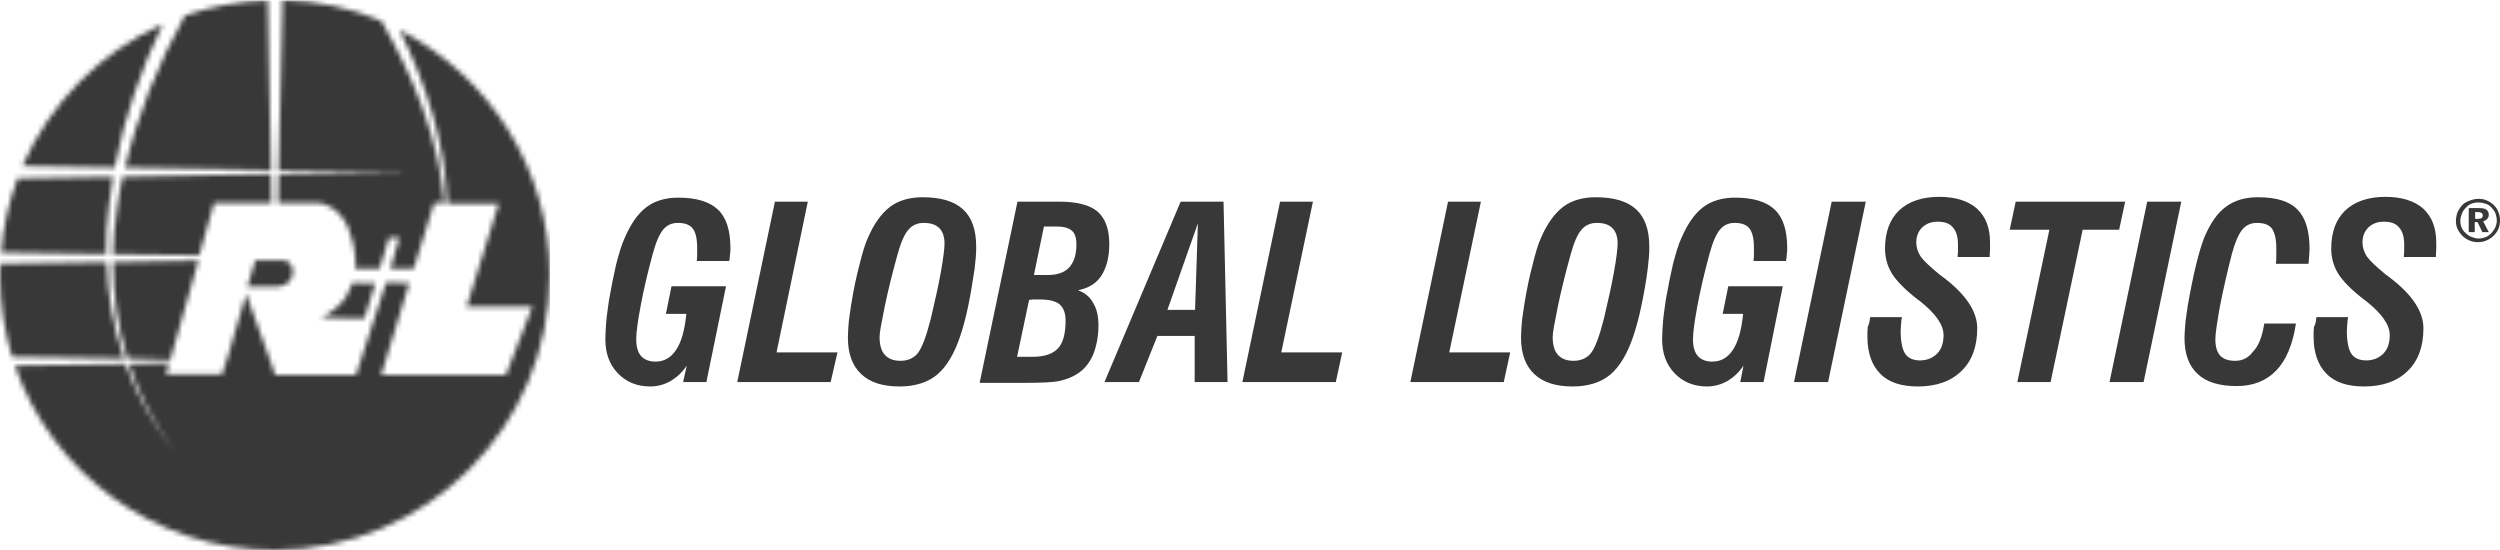 <svg xmlns="http://www.w3.org/2000/svg" width="500" height="110" viewBox="0 0 500 110" fill="none"><path d="M137.348 73.124C136.386 74.567 135.263 75.529 134.06 76.251C132.858 76.892 131.575 77.293 130.051 77.293C127.405 77.293 125.241 76.411 123.557 74.647C121.873 72.883 121.071 70.638 121.071 67.832C121.071 66.789 121.151 65.747 121.232 64.544C121.312 63.342 121.552 61.898 121.793 60.054C122.274 57.328 122.755 54.923 123.236 52.838C123.797 50.754 124.278 48.989 124.92 47.627C126.123 44.82 127.566 42.736 129.25 41.453C130.933 40.17 133.098 39.528 135.664 39.528C139.272 39.528 141.918 40.33 143.602 41.934C145.286 43.537 146.087 46.103 146.087 49.631C146.087 50.032 146.087 50.433 146.007 50.834C146.007 51.234 145.927 51.716 145.847 52.197H139.352C139.432 51.636 139.432 51.154 139.432 50.673C139.432 50.192 139.432 49.871 139.432 49.551C139.432 47.707 139.112 46.424 138.55 45.702C137.989 44.98 137.027 44.58 135.584 44.58C134.301 44.58 133.339 45.061 132.617 45.943C131.896 46.825 131.174 48.428 130.532 50.834C129.49 54.682 128.688 58.13 128.127 61.177C127.566 64.224 127.245 66.469 127.245 67.832C127.245 69.355 127.566 70.478 128.207 71.199C128.849 71.921 129.811 72.322 131.094 72.322C132.858 72.322 134.221 71.52 135.263 69.916C136.305 68.313 136.947 65.988 137.268 62.78H133.178L134.301 57.248H145.205L141.277 76.411H136.626L137.348 73.124Z" fill="#383838"></path><path d="M147.45 76.411L154.987 40.33H161.562L155.308 70.478H167.495L166.132 76.411H147.45Z" fill="#383838"></path><path d="M169.58 67.512C169.58 66.63 169.66 65.668 169.74 64.545C169.82 63.503 170.061 62.3 170.221 61.017C170.702 57.971 171.263 55.325 171.905 52.919C172.466 50.594 173.027 48.75 173.589 47.547C174.791 44.741 176.315 42.656 177.998 41.373C179.682 40.091 181.927 39.449 184.493 39.449C188.181 39.449 190.827 40.251 192.591 41.855C194.355 43.458 195.237 45.944 195.237 49.311C195.237 50.033 195.237 50.674 195.157 51.476C195.077 52.198 194.997 53 194.916 53.801C194.515 56.447 194.115 58.933 193.633 61.258C193.152 63.583 192.591 65.588 192.03 67.272C190.827 70.799 189.304 73.365 187.379 74.969C185.535 76.492 182.97 77.294 179.923 77.294C176.555 77.294 173.989 76.492 172.226 74.808C170.462 73.125 169.58 70.719 169.58 67.512ZM184.734 44.581C183.451 44.581 182.408 45.062 181.687 45.944C180.885 46.826 180.163 48.51 179.522 50.835C178.48 54.603 177.598 58.131 176.956 61.258C176.315 64.465 175.914 66.47 175.914 67.352C175.914 68.955 176.235 70.158 176.956 70.96C177.678 71.762 178.72 72.162 180.083 72.162C181.607 72.162 182.809 71.601 183.611 70.559C184.413 69.517 185.295 67.191 186.177 63.663C186.979 60.216 187.7 57.089 188.181 54.363C188.662 51.636 188.903 49.712 188.903 48.75C188.903 47.387 188.582 46.345 187.861 45.623C187.139 44.901 186.097 44.581 184.734 44.581Z" fill="#383838"></path><path d="M195.959 76.411L203.496 40.33H211.754C215.362 40.33 217.928 40.971 219.532 42.335C221.055 43.698 221.857 45.782 221.857 48.829C221.857 51.475 221.296 53.56 220.253 55.163C219.211 56.767 217.607 57.649 215.603 58.05C216.966 58.531 218.008 59.413 218.65 60.615C219.371 61.818 219.692 63.261 219.692 65.106C219.692 67.27 219.291 69.195 218.65 70.879C217.928 72.562 216.886 73.845 215.523 74.727C214.561 75.369 213.358 75.85 211.995 76.17C210.632 76.491 208.146 76.571 204.618 76.571H195.959V76.411ZM203.416 71.36H206.543C208.868 71.36 210.552 70.798 211.594 69.676C212.636 68.553 213.117 66.709 213.117 64.143C213.117 62.62 212.717 61.578 211.915 60.856C211.113 60.215 209.83 59.894 207.986 59.894C207.425 59.894 207.024 59.894 206.703 59.894C206.382 59.894 206.062 59.974 205.821 59.974L203.416 71.36ZM206.783 55.003H209.509C211.434 55.003 212.877 54.522 213.839 53.48C214.801 52.437 215.282 50.914 215.282 48.909C215.282 47.546 214.962 46.584 214.32 46.103C213.679 45.542 212.636 45.301 211.193 45.301H208.788L206.783 55.003Z" fill="#383838"></path><path d="M227.79 76.411H220.895L236.129 40.33H244.708L245.51 76.411H238.935V67.19H231.478L227.79 76.411ZM233.483 61.979H239.015L239.577 44.66L233.483 61.979Z" fill="#383838"></path><path d="M248.477 76.411L256.013 40.33H262.588L256.254 70.478H268.441L267.158 76.411H248.477Z" fill="#383838"></path><path d="M282.072 76.411L289.609 40.33H296.183L289.849 70.478H302.036L300.754 76.411H282.072Z" fill="#383838"></path><path d="M304.202 67.512C304.202 66.63 304.282 65.668 304.362 64.545C304.442 63.503 304.683 62.3 304.843 61.017C305.324 57.971 305.885 55.325 306.527 52.919C307.088 50.594 307.649 48.75 308.211 47.547C309.413 44.741 310.937 42.656 312.621 41.373C314.304 40.091 316.549 39.449 319.115 39.449C322.803 39.449 325.449 40.251 327.213 41.855C328.977 43.458 329.859 45.944 329.859 49.311C329.859 50.033 329.859 50.674 329.779 51.476C329.699 52.198 329.619 53 329.538 53.801C329.218 56.447 328.737 58.933 328.256 61.258C327.774 63.583 327.213 65.588 326.652 67.272C325.449 70.799 323.926 73.365 322.002 74.969C320.157 76.492 317.592 77.294 314.545 77.294C311.177 77.294 308.612 76.492 306.848 74.808C305.084 73.125 304.202 70.719 304.202 67.512ZM319.356 44.581C318.073 44.581 317.03 45.062 316.309 45.944C315.507 46.826 314.785 48.51 314.144 50.835C313.102 54.603 312.22 58.131 311.578 61.258C310.937 64.465 310.536 66.47 310.536 67.352C310.536 68.955 310.857 70.158 311.578 70.96C312.3 71.762 313.342 72.162 314.705 72.162C316.229 72.162 317.431 71.601 318.233 70.559C319.035 69.517 319.917 67.191 320.799 63.663C321.601 60.216 322.322 57.089 322.803 54.363C323.284 51.636 323.525 49.712 323.525 48.75C323.525 47.387 323.204 46.345 322.483 45.623C321.761 44.901 320.719 44.581 319.356 44.581Z" fill="#383838"></path><path d="M348.701 73.124C347.739 74.567 346.616 75.529 345.414 76.251C344.211 76.892 342.928 77.293 341.405 77.293C338.759 77.293 336.594 76.411 334.91 74.647C333.226 72.883 332.425 70.638 332.425 67.832C332.425 66.789 332.505 65.747 332.585 64.544C332.665 63.342 332.906 61.898 333.146 60.054C333.627 57.328 334.108 54.923 334.589 52.838C335.151 50.754 335.632 48.989 336.273 47.627C337.476 44.82 338.919 42.736 340.603 41.453C342.287 40.17 344.452 39.528 347.017 39.528C350.625 39.528 353.271 40.33 354.955 41.934C356.639 43.537 357.441 46.103 357.441 49.631C357.441 50.032 357.441 50.433 357.36 50.834C357.36 51.234 357.28 51.716 357.2 52.197H350.705C350.786 51.636 350.786 51.154 350.786 50.673C350.786 50.192 350.786 49.871 350.786 49.551C350.786 47.707 350.465 46.424 349.904 45.702C349.342 44.98 348.38 44.58 346.937 44.58C345.654 44.58 344.692 45.061 343.97 45.943C343.249 46.825 342.527 48.428 341.886 50.834C340.843 54.682 340.042 58.13 339.48 61.177C338.919 64.224 338.598 66.469 338.598 67.832C338.598 69.355 338.919 70.478 339.561 71.199C340.202 71.921 341.164 72.322 342.447 72.322C344.211 72.322 345.574 71.52 346.616 69.916C347.659 68.313 348.3 65.988 348.621 62.78H344.532L345.654 57.248H356.559L352.71 76.411H348.06L348.701 73.124Z" fill="#383838"></path><path d="M365.619 76.411H358.804L366.341 40.33H373.156L365.619 76.411Z" fill="#383838"></path><path d="M374.038 63.422H380.372C380.372 63.582 380.372 63.743 380.292 63.903C380.212 64.945 380.131 65.667 380.131 66.148C380.131 68.313 380.452 69.836 381.013 70.718C381.575 71.6 382.617 72.081 383.98 72.081C385.423 72.081 386.546 71.6 387.428 70.718C388.31 69.836 388.711 68.553 388.711 67.03C388.711 64.945 387.107 62.7 383.98 60.215C383.9 60.135 383.82 60.054 383.74 60.054C381.013 57.97 379.249 56.126 378.367 54.682C377.486 53.239 377.004 51.556 377.004 49.711C377.004 46.424 377.967 43.858 379.811 42.094C381.655 40.33 384.381 39.368 387.829 39.368C391.116 39.368 393.602 40.17 395.366 41.693C397.13 43.297 398.011 45.542 398.011 48.509C398.011 48.829 398.011 49.23 398.011 49.711C398.011 50.192 397.931 50.754 397.931 51.395H391.517C391.597 50.754 391.597 50.192 391.597 49.791C391.597 49.391 391.597 49.07 391.597 48.91C391.597 47.386 391.276 46.264 390.555 45.462C389.913 44.66 388.871 44.339 387.508 44.339C386.225 44.339 385.263 44.74 384.461 45.462C383.659 46.264 383.258 47.226 383.258 48.509C383.258 49.471 383.579 50.433 384.14 51.315C384.782 52.197 385.985 53.319 387.829 54.843C388.069 55.003 388.39 55.244 388.791 55.564C393.201 58.932 395.446 62.3 395.446 65.667C395.446 69.275 394.403 72.162 392.319 74.166C390.234 76.251 387.267 77.293 383.579 77.293C380.292 77.293 377.726 76.491 376.042 74.727C374.359 73.044 373.477 70.558 373.477 67.271C373.477 66.629 373.477 65.988 373.557 65.346C373.877 64.705 373.958 64.064 374.038 63.422Z" fill="#383838"></path><path d="M410.119 76.411H403.464L409.878 45.943H401.94L403.143 40.33H425.032L423.829 45.943H416.533L410.119 76.411Z" fill="#383838"></path><path d="M428.721 76.411H421.905L429.442 40.33H436.257L428.721 76.411Z" fill="#383838"></path><path d="M452.855 64.706H459.189C458.547 68.875 457.265 72.002 455.26 74.087C453.256 76.171 450.61 77.214 447.322 77.214C443.875 77.214 441.229 76.412 439.545 74.808C437.781 73.205 436.899 70.799 436.899 67.592C436.899 66.79 436.979 65.828 437.059 64.786C437.139 63.744 437.38 62.541 437.54 61.178C438.102 57.971 438.663 55.245 439.224 52.919C439.785 50.594 440.347 48.83 440.828 47.547C442.03 44.741 443.393 42.656 445.157 41.373C446.841 40.091 449.006 39.449 451.572 39.449C455.26 39.449 457.906 40.251 459.51 41.935C461.113 43.538 461.915 46.184 461.915 49.873C461.915 50.273 461.835 51.075 461.755 52.198C461.755 52.438 461.755 52.599 461.674 52.759H455.18C455.26 52.118 455.26 51.476 455.26 50.995C455.26 50.434 455.26 50.033 455.26 49.632C455.26 47.788 454.939 46.505 454.378 45.703C453.817 44.982 452.855 44.581 451.411 44.581C450.129 44.581 449.166 45.062 448.445 45.944C447.723 46.826 447.002 48.429 446.36 50.835C445.398 54.603 444.596 58.131 443.955 61.418C443.393 64.706 443.073 66.79 443.073 67.833C443.073 69.356 443.393 70.398 444.035 71.12C444.676 71.842 445.719 72.162 447.082 72.162C448.525 72.162 449.728 71.521 450.61 70.318C451.732 69.196 452.454 67.272 452.855 64.706Z" fill="#383838"></path><path d="M463.278 63.422H469.612C469.612 63.582 469.612 63.743 469.532 63.903C469.452 64.945 469.371 65.667 469.371 66.148C469.371 68.313 469.692 69.836 470.253 70.718C470.815 71.6 471.857 72.081 473.22 72.081C474.663 72.081 475.786 71.6 476.668 70.718C477.55 69.836 477.951 68.553 477.951 67.03C477.951 64.945 476.347 62.7 473.22 60.215C473.14 60.135 473.06 60.054 472.98 60.054C470.253 57.97 468.489 56.126 467.607 54.682C466.726 53.239 466.244 51.556 466.244 49.711C466.244 46.424 467.207 43.858 469.051 42.094C470.895 40.33 473.621 39.368 477.069 39.368C480.356 39.368 482.842 40.17 484.606 41.693C486.37 43.297 487.251 45.542 487.251 48.509C487.251 48.829 487.251 49.23 487.251 49.711C487.251 50.192 487.171 50.754 487.171 51.395H480.757C480.837 50.754 480.837 50.192 480.837 49.791C480.837 49.391 480.837 49.07 480.837 48.91C480.837 47.386 480.516 46.264 479.795 45.462C479.153 44.66 478.111 44.339 476.748 44.339C475.465 44.339 474.503 44.74 473.701 45.462C472.899 46.264 472.498 47.226 472.498 48.509C472.498 49.471 472.819 50.433 473.38 51.315C474.022 52.197 475.225 53.319 477.069 54.843C477.309 55.003 477.63 55.244 478.031 55.564C482.441 58.932 484.686 62.3 484.686 65.667C484.686 69.275 483.643 72.162 481.559 74.166C479.474 76.251 476.507 77.293 472.819 77.293C469.532 77.293 466.966 76.491 465.282 74.727C463.599 73.044 462.717 70.558 462.717 67.271C462.717 66.629 462.717 65.988 462.797 65.346C463.198 64.705 463.198 64.064 463.278 63.422Z" fill="#383838"></path><path d="M495.67 39.769C496.231 39.769 496.873 39.849 497.354 40.089C497.915 40.33 498.396 40.651 498.797 41.051C499.198 41.452 499.519 41.933 499.679 42.414C499.92 42.976 500 43.457 500 44.098C500 44.66 499.92 45.221 499.679 45.782C499.439 46.343 499.118 46.744 498.717 47.145C498.316 47.546 497.835 47.867 497.274 48.107C496.713 48.348 496.151 48.428 495.59 48.428C495.029 48.428 494.468 48.348 493.906 48.107C493.345 47.867 492.864 47.546 492.463 47.145C492.062 46.744 491.741 46.263 491.501 45.782C491.26 45.221 491.18 44.74 491.18 44.178C491.18 43.778 491.26 43.377 491.341 42.976C491.421 42.575 491.581 42.254 491.822 41.853C492.223 41.212 492.704 40.651 493.425 40.33C494.147 40.009 494.868 39.769 495.67 39.769ZM495.67 40.49C495.189 40.49 494.708 40.57 494.307 40.731C493.906 40.891 493.505 41.132 493.185 41.532C492.864 41.853 492.543 42.254 492.383 42.735C492.223 43.216 492.062 43.617 492.062 44.098C492.062 44.579 492.142 45.06 492.303 45.461C492.463 45.862 492.704 46.263 493.105 46.584C493.425 46.904 493.826 47.225 494.307 47.386C494.788 47.546 495.189 47.706 495.67 47.706C496.151 47.706 496.552 47.626 497.033 47.466C497.514 47.305 497.915 46.985 498.236 46.664C498.557 46.343 498.797 45.942 499.038 45.541C499.198 45.141 499.359 44.66 499.359 44.178C499.359 43.697 499.278 43.216 499.118 42.735C498.958 42.334 498.717 41.933 498.316 41.532C497.995 41.132 497.595 40.891 497.113 40.731C496.632 40.57 496.151 40.49 495.67 40.49ZM493.826 41.613H495.75C496.472 41.613 496.953 41.693 497.274 41.933C497.595 42.174 497.755 42.495 497.755 42.976C497.755 43.297 497.675 43.537 497.434 43.778C497.274 44.018 496.953 44.178 496.632 44.259L497.755 46.423H496.472L495.51 44.419H494.949V46.423H493.746V41.613H493.826ZM495.029 42.414V43.778H495.59C495.911 43.778 496.151 43.697 496.312 43.617C496.472 43.537 496.552 43.296 496.552 43.136C496.552 42.895 496.472 42.735 496.312 42.575C496.151 42.495 495.911 42.414 495.51 42.414H495.029Z" fill="#383838"></path><mask id="mask0_1852_3844" style="mask-type:luminance" maskUnits="userSpaceOnUse" x="0" y="0" width="110" height="111"><path d="M70.478 56.607C70.317 57.168 69.917 57.97 69.596 58.611C69.596 58.691 69.516 58.691 69.516 58.772C69.516 58.852 69.436 58.932 69.436 59.012C67.431 62.3 64.224 63.502 64.224 63.502L69.596 63.663H72.883L75.048 56.687L70.478 56.607ZM0.08 52.758C0.08 53.56 0 54.282 0 55.083C0 60.776 0.882 66.228 2.405 71.36L24.776 71.68C22.691 65.507 21.488 59.012 21.328 52.437L0.08 52.758ZM22.611 52.437C22.611 58.932 23.573 65.507 25.497 71.68L34.076 71.921L39.689 52.117L22.611 52.437ZM56.446 52.036H51.074L49.471 57.328H55.565C59.493 57.088 59.333 52.036 56.527 52.036C56.527 52.036 56.527 52.036 56.446 52.036ZM3.528 35.68C1.764 40.33 0.641 45.301 0.241 50.513L21.248 50.834C21.167 47.707 21.328 44.58 21.729 41.453C21.969 39.448 22.29 37.364 22.611 35.359L3.528 35.68ZM24.535 35.359C24.054 37.444 23.733 39.529 23.412 41.693C22.931 44.74 22.691 47.787 22.611 50.834L39.849 51.074L42.816 40.571H54.282L54.201 34.798L24.535 35.359ZM89.48 40.731H99.743L93.329 61.337H106.478L101.187 74.968H76.251L81.863 56.607L77.213 56.527L71.2 74.968H69.676H55.003L54.201 72.562L49.23 58.772L45.301 72.242H46.264H45.221L44.419 74.888H33.194L33.836 72.562L25.818 72.803C27.822 78.977 30.789 84.75 34.798 89.962C30.548 84.83 27.341 78.977 25.096 72.803L2.967 73.124C10.423 94.612 30.869 110.006 54.923 110.006C85.311 110.006 109.926 85.391 109.926 55.003C109.926 33.675 97.739 15.154 79.939 6.013C85.311 17.078 89.079 28.785 89.48 40.731ZM4.49 33.194L22.931 33.515C24.856 23.573 28.143 13.951 32.553 4.811C20.045 10.423 10.022 20.606 4.49 33.194ZM36.963 3.127C31.671 12.668 27.502 22.931 25.016 33.515L54.201 33.996L53.56 0.08C47.787 0.241 42.175 1.283 36.963 3.127ZM55.725 33.996L82.425 34.397L55.725 34.798L55.645 40.571H63.502C65.106 40.571 67.912 41.854 69.596 45.382V45.462C70.237 47.065 70.879 49.15 71.039 51.475H72.242H71.039C71.039 51.636 71.119 51.796 71.119 52.036C71.119 52.598 71.119 53.159 71.039 53.72H75.93L77.774 47.547H79.859L78.095 53.72H82.745L86.835 40.571H88.839C87.716 27.742 82.745 15.395 76.251 4.169C70.157 1.604 63.502 0.16 56.527 0L55.725 33.996Z" fill="white"></path></mask><g mask="url(#mask0_1852_3844)"><path d="M110.006 0.079H0V110.005H110.006V0.079Z" fill="#383838"></path></g></svg>